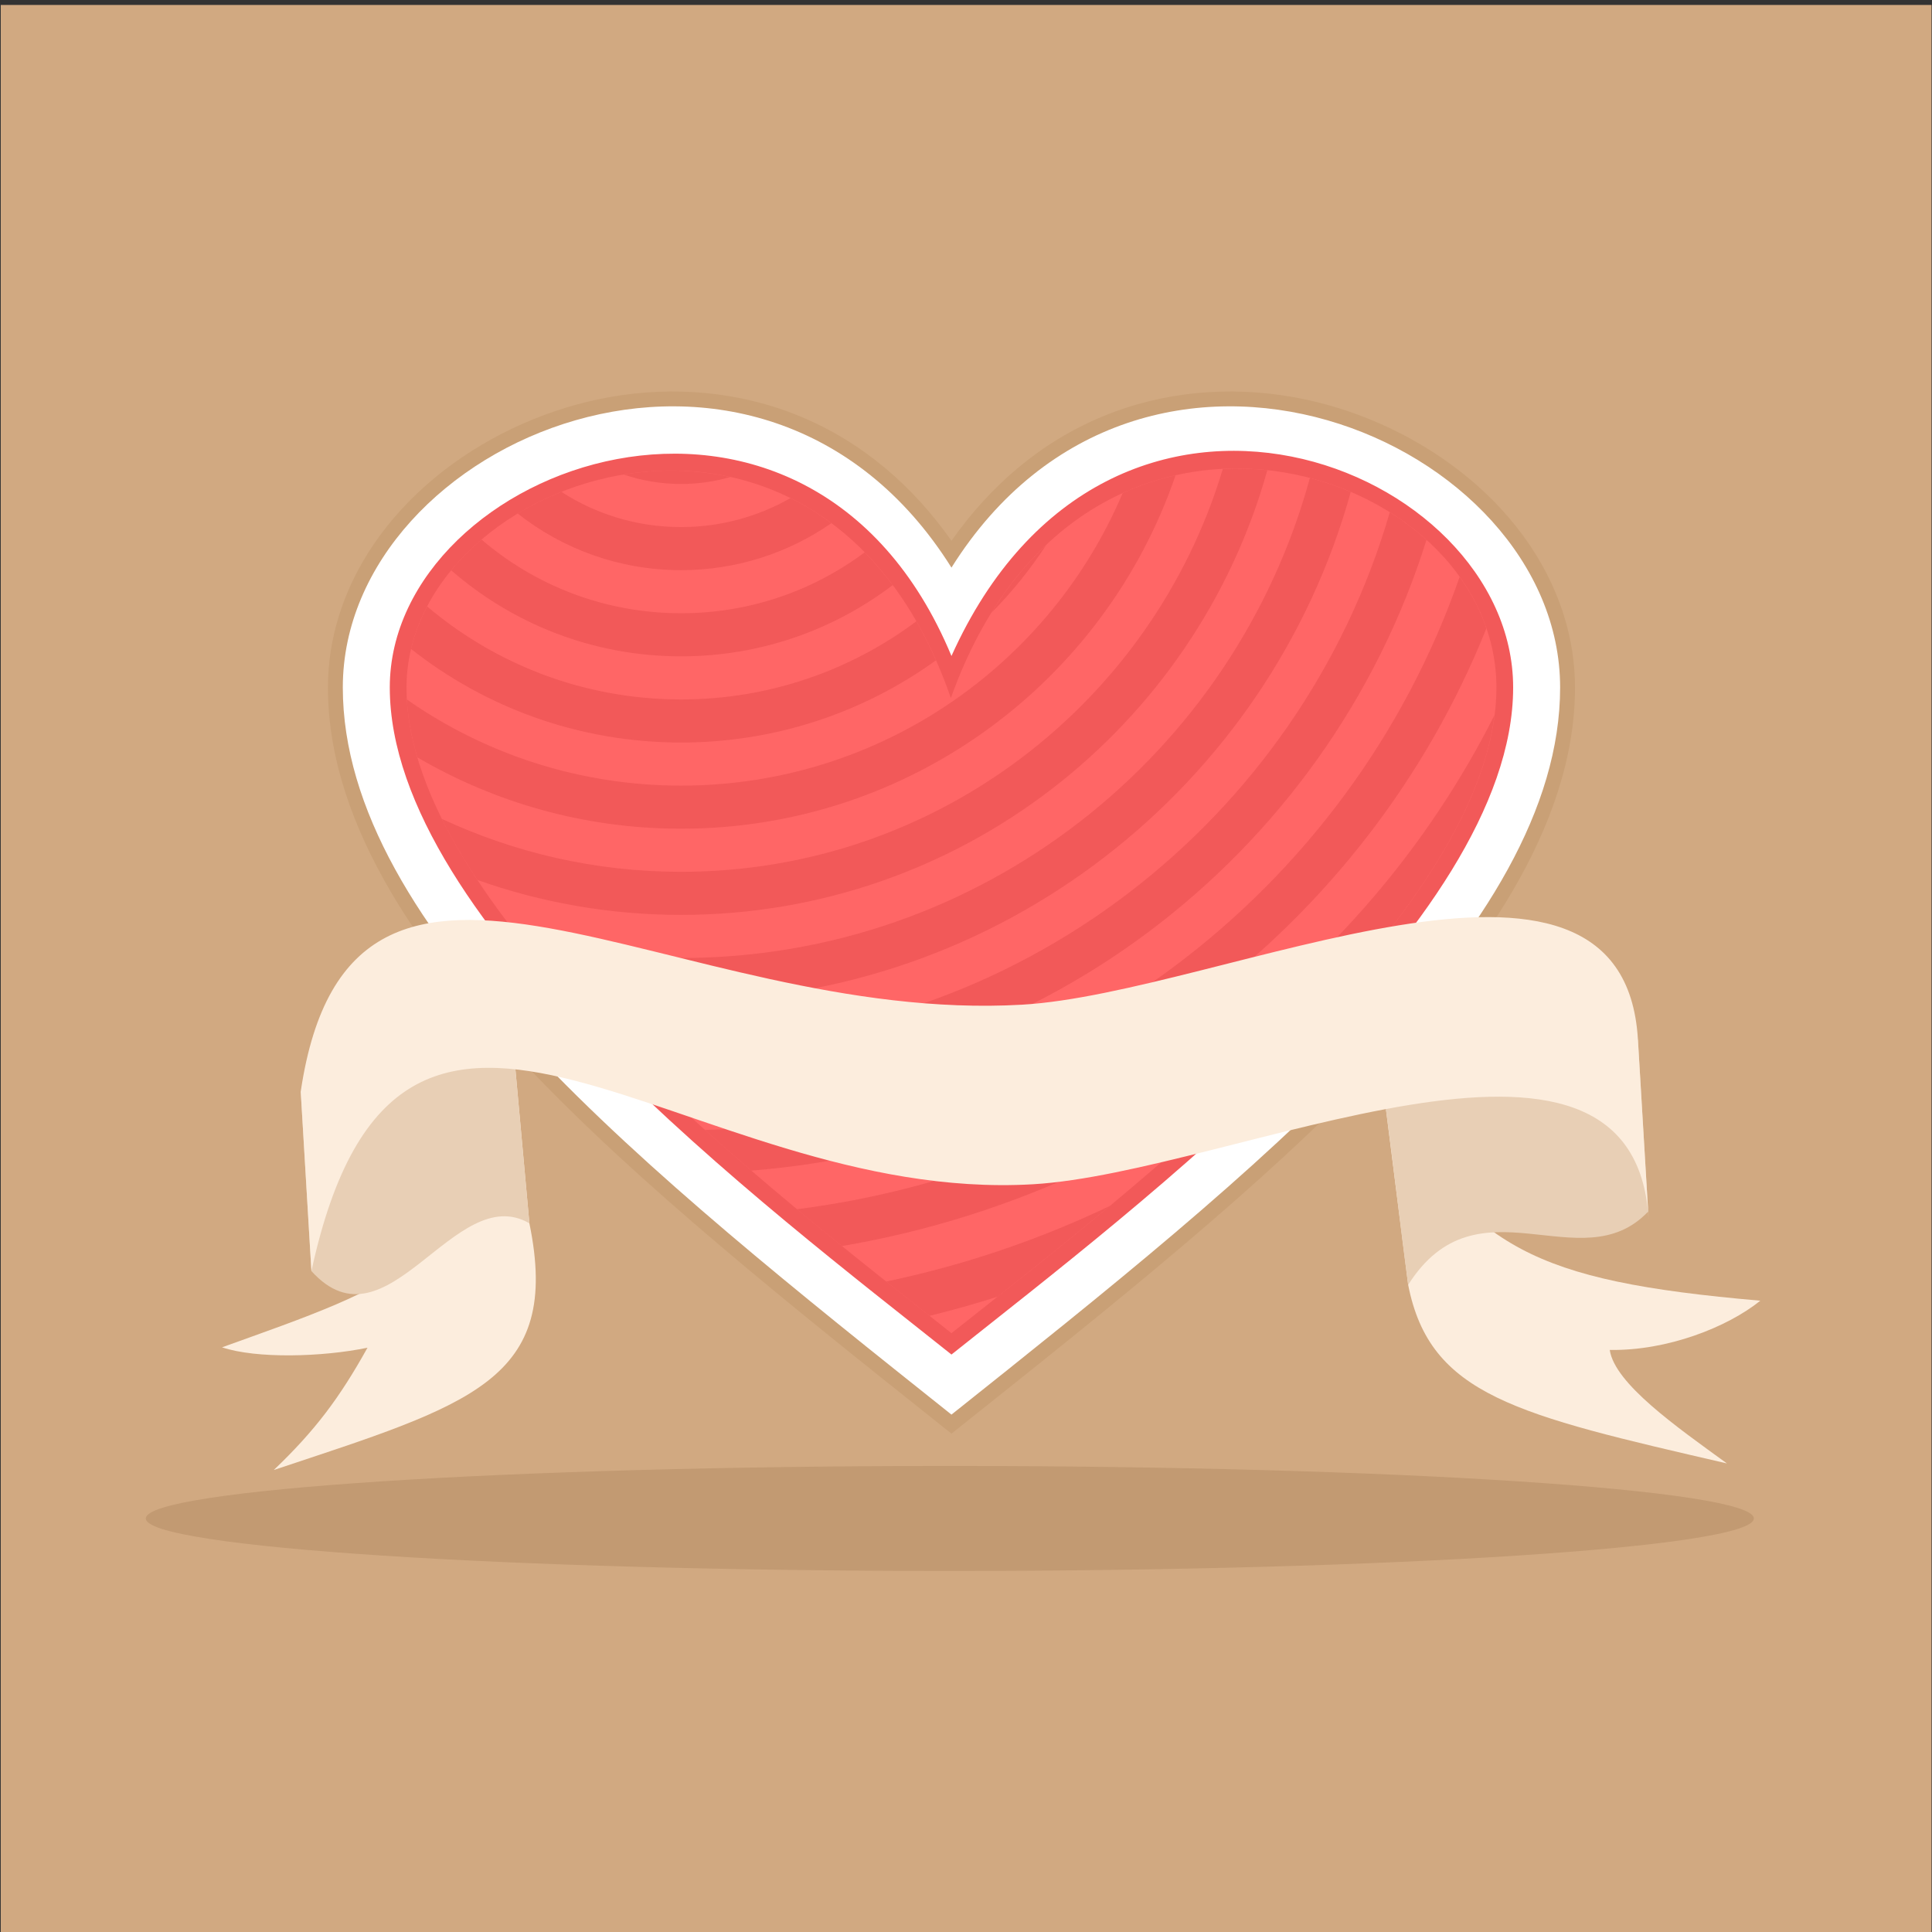 <?xml version="1.0" encoding="UTF-8"?>
<svg version="1.1" viewBox="0 0 800 800" xml:space="preserve" xmlns="http://www.w3.org/2000/svg"><rect x="0" y="0" width="800" height="800" fill="#333333" stroke="none"/><defs><clipPath id="a"><path d="m0 600h600v-600h-600z"/></clipPath></defs><g transform="matrix(1.333 0 0 -1.333 0 800)"><g clip-path="url(#a)" fill-rule="evenodd"><path d="m0.235-2.065h600.68v600.68h-600.68z" fill="#d1a981"/><path d="m295.05 112.15c137.56 0 249.76 7.327 249.76 16.312s-112.2 16.316-249.76 16.316c-137.56 0-249.76-7.331-249.76-16.316s112.2-16.312 249.76-16.312" fill="#c29a72"/><path d="m295.56 432.17c11.962 16.997 27.621 30.635 47.101 38.676 18.729 7.733 39.289 9.482 59.18 5.933 36.338-6.484 72.666-31.58 83.995-67.933 2.247-7.212 3.417-14.69 3.417-22.248 0-44.243-31.422-85.398-60.34-116.11-19.002-20.177-39.824-38.889-60.935-56.825-22.769-19.342-46.173-37.952-69.54-56.564l-2.878-2.289-2.877 2.289c-23.368 18.614-46.771 37.222-69.54 56.564-21.112 17.936-41.933 36.648-60.933 56.825-28.92 30.71-60.342 71.865-60.342 116.11 0 7.558 1.169 15.036 3.417 22.249 11.329 36.352 47.654 61.448 83.994 67.932 19.891 3.549 40.452 1.8 59.181-5.933 19.477-8.041 35.139-21.679 47.1-38.676" fill="#c9a076"/><path d="m295.56 423.83c59.277 94.421 189.07 40.063 189.07-37.229 0-75.294-94.533-150.59-189.07-225.88-94.538 75.295-189.07 150.59-189.07 225.88 0 77.292 129.8 131.65 189.07 37.229" fill="#fff"/><path d="m295.56 179.38c57.49 45.815 174.48 133.78 174.48 207.22 0 69.17-125.37 118.83-174.48 9.777-44.501 106.96-174.48 59.395-174.48-9.777 0-73.448 116.99-161.4 174.48-207.22" fill="#f25959"/><path d="m295.56 186.02c53.531 42.458 169.28 130.36 169.28 200.58 0 69.865-128.81 110.74-169.47-3.296-39.723 115.15-169.09 69.852-169.09 3.296 0-70.223 115.75-158.12 169.28-200.58" fill="#f66"/><path d="m226.9 451.97c-4.872-1.406-10.017-2.162-15.339-2.162-6.228 0-12.22 1.033-17.803 2.935 10.807 1.783 22.077 1.669 33.142-0.773m31.35-14.341c-13.249-9.197-29.336-14.592-46.689-14.592-19.16 0-36.783 6.574-50.741 17.585 4.276 2.586 8.825 4.842 13.576 6.733 10.711-6.916 23.468-10.933 37.165-10.933 12.368 0 23.973 3.276 33.994 9.004 4.35-2.151 8.594-4.748 12.695-7.797m19.059-19.24c-18.261-13.879-41.04-22.124-65.748-22.124-27.328 0-52.297 10.081-71.403 26.725 2.799 3.403 5.955 6.605 9.416 9.555 16.671-14.272 38.32-22.894 61.987-22.894 21.39 0 41.133 7.04 57.043 18.932 3.029-3.082 5.936-6.48 8.705-10.194m13.444-23.355c-1.901 4.298-3.926 8.351-6.093 12.125-20.383-15.248-45.685-24.28-73.099-24.28-30.07 0-57.595 10.873-78.879 28.891-2.211-4.213-3.905-8.633-4.995-13.208 23.074-18.203 52.204-29.068 83.874-29.068 29.565 0 56.915 9.471 79.192 25.54m34.311 35.915c-4.999-7.643-10.745-14.751-17.138-21.217 5.157 8.322 10.927 15.367 17.138 21.217m40.105 21.552c-5.549-1.25-11.053-3.068-16.43-5.522-22.623-53.406-75.526-90.871-137.18-90.871-31.675 0-61.037 9.897-85.171 26.757 0.334-5.887 1.457-11.887 3.244-17.966 24.047-14.091 52.042-22.177 81.927-22.177 71.255 0 131.78 45.919 153.61 109.78m28.516 1.591c-4.556 0.487-9.179 0.633-13.825 0.404-21.707-72.398-88.834-125.16-168.3-125.16-26.567 0-51.751 5.909-74.325 16.466 3.126-6.301 6.851-12.642 11.046-18.989 19.785-7.027 41.084-10.862 63.279-10.862 86.776 0 159.89 58.459 182.12 138.14m25.915-6.744c-4.084 1.739-8.333 3.19-12.7 4.326-23.411-85.928-101.99-149.11-195.34-149.11-17.323 0-34.134 2.181-50.183 6.274 4.424-5.58 9.136-11.135 14.076-16.637 11.743-1.977 23.803-3.022 36.107-3.022 99.233 0 182.81 66.965 208.04 158.17m23.528-14.909c-3.491 3.155-7.312 6.033-11.401 8.591-27.7-95.457-115.78-165.24-220.17-165.24-7.294 0-14.504 0.355-21.624 1.021 4.751-4.833 9.625-9.605 14.569-14.298 2.343-0.066 4.694-0.108 7.055-0.108 108.71 0 200.71 71.495 231.57 170.03m18.618-27.461c-1.955 5.684-4.781 11.04-8.323 15.982-34.01-97.86-125.72-168.71-234.41-171.82 4.788-4.301 9.591-8.512 14.362-12.62 103.94 8.332 191.23 75.648 228.37 168.46m-56.696-124.17c-39.95-34.506-89.222-58.496-143.52-67.727-4.542 3.678-9.209 7.496-13.956 11.439 95.017 12.079 175.31 71.318 216.69 153.51-3.952-31.274-28.638-65.436-59.212-97.22m-95.147-83.446c10.548 8.349 22.446 17.831 34.846 28.165-21.863-10.435-45.141-18.374-69.468-23.469 4.736-3.762 9.241-7.322 13.465-10.658 7.147 1.755 14.205 3.74 21.157 5.962" fill="#f25959"/><path d="m437.43 201.02c6.758-34.398 33.544-40.326 99.013-55.465-15.698 11.402-34.858 24.799-36.399 35.257 17.922-0.306 36.611 7.087 46.773 15.292-71.913 6.243-87.503 16.831-116.3 59.532 2.303-18.205 4.608-36.411 6.915-54.616" fill="#fceddd"/><path d="m164.45 220.14c10.064-48.878-18.264-56.263-79.401-76.627 12.865 12.284 20.418 22.375 29.108 37.987-14.047-2.907-34.509-3.459-45.183 0.121 52.346 18.916 84.335 27.615 90.58 92.427 1.632-17.969 3.261-35.94 4.896-53.908" fill="#fceddd"/><path d="m96.735 205.31c23.584-26.06 44.465 28.316 67.718 14.832-1.767 19.44-3.533 38.881-5.298 58.321-21.914-5.789-43.828-11.579-65.743-17.367 1.108-18.595 2.216-37.191 3.323-55.786" fill="#e8cfb5"/><path d="m511.98 223.79c-20.839-21.941-53.041 11.235-74.556-22.771-2.248 16.661-4.668 37.957-6.915 54.616 20.326 37.014 56.622 1.544 78.283 21.637 1.063-17.829 2.125-35.657 3.188-53.482" fill="#e8cfb5"/><path d="m512.12 221.48c-4.561 76.571-129.68 14.345-191.31 10.791-108.2-6.244-196.33 101.03-224.07-26.964l-3.323 55.786c15.696 105.47 115.87 20.721 224.07 26.963 61.63 3.554 186.75 65.779 191.31-10.787z" fill="#fceddd"/></g></g></svg>
